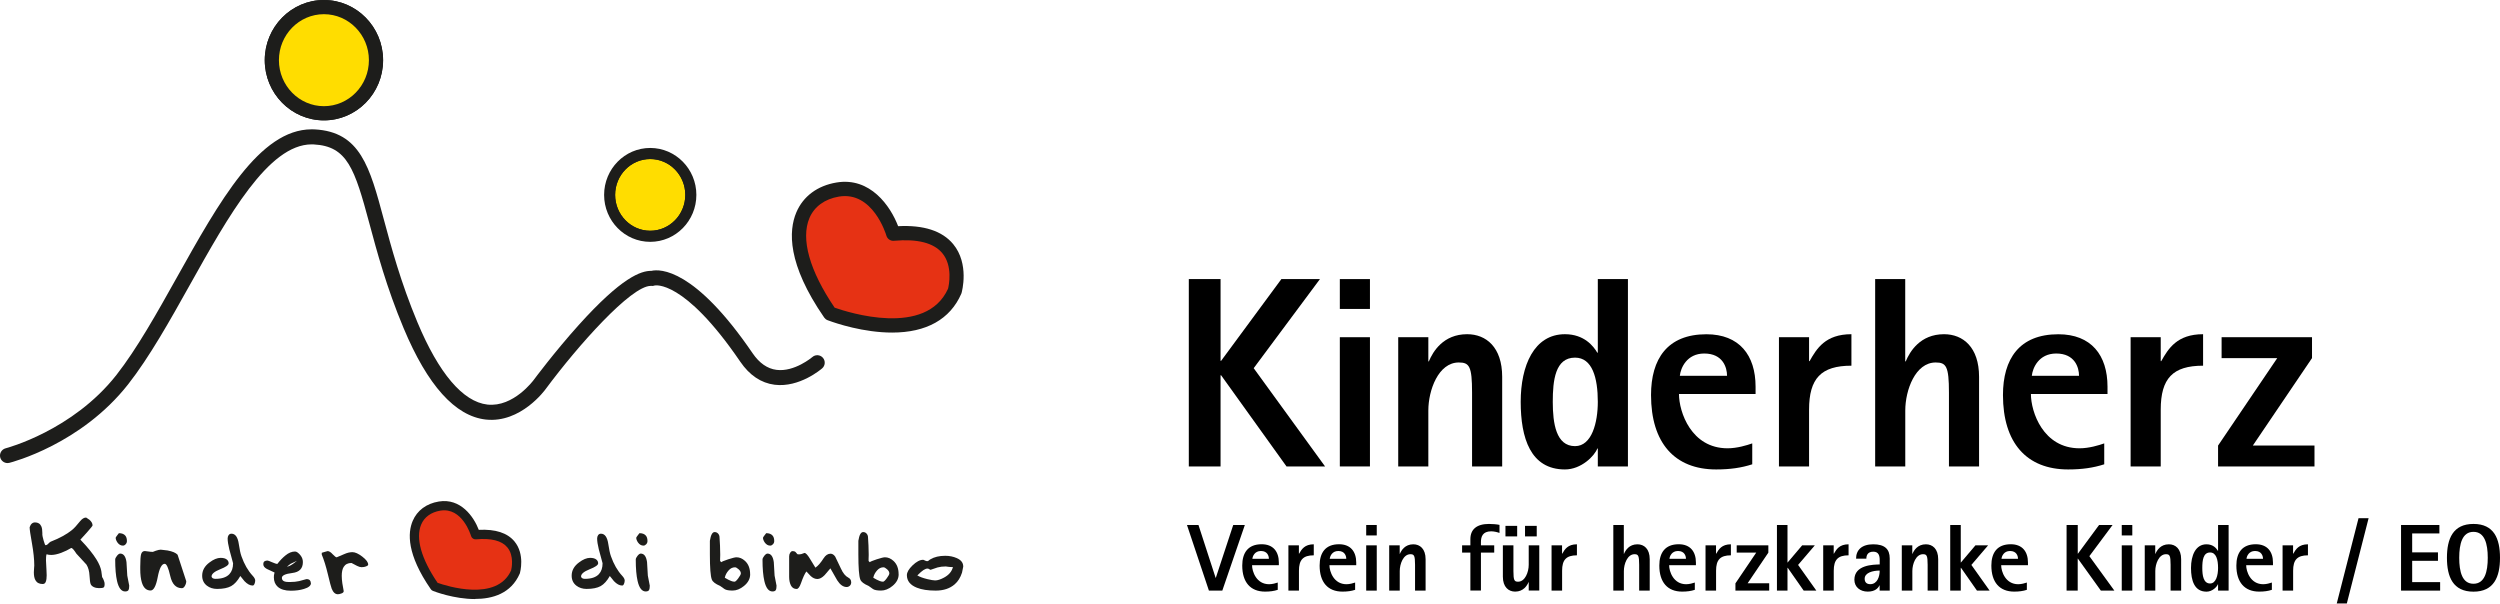 <?xml version="1.0" encoding="UTF-8"?><svg id="Ebene_1" xmlns="http://www.w3.org/2000/svg" xmlns:xlink="http://www.w3.org/1999/xlink" viewBox="0 0 473.96 114.42"><defs><style>.cls-1{fill:none;}.cls-2{clip-path:url(#clippath);}.cls-3{fill:#e63214;}.cls-4{fill:#fd0;}.cls-5{fill:#1d1d1b;}</style><clipPath id="clippath"><path class="cls-1" d="M115.57,36.95c0,4.33,3.45,7.83,7.7,7.83s7.7-3.51,7.7-7.83-3.45-7.84-7.7-7.84-7.7,3.51-7.7,7.84"/></clipPath></defs><g><g class="cls-2"><path class="cls-4" d="M115.58,36.95c0-4.33,3.45-7.85,7.7-7.85s7.7,3.51,7.7,7.85-3.45,7.85-7.7,7.85-7.7-3.51-7.7-7.85"/><path class="cls-5" d="M123.27,45.85c-4.82,0-8.74-3.99-8.74-8.9s3.92-8.9,8.74-8.9,8.75,3.99,8.75,8.9-3.92,8.9-8.75,8.9Zm0-15.7c-3.67,0-6.65,3.05-6.65,6.8s2.98,6.8,6.65,6.8,6.65-3.05,6.65-6.8-2.98-6.8-6.65-6.8Z"/></g><g><g><path class="cls-5" d="M1.42,87.79c-.63,0-1.21-.43-1.38-1.07-.19-.76,.27-1.53,1.03-1.73,.13-.03,12.7-3.33,21-13.9,3.87-4.93,7.72-11.81,11.44-18.46,8.08-14.45,15.72-28.11,25.56-28.11,.19,0,.38,0,.57,.01,8.67,.46,10.45,7.09,13.14,17.12,1.42,5.27,3.18,11.83,6.35,19.43,4.05,9.69,8.63,15.09,13.27,15.62,4.97,.55,8.76-4.64,8.8-4.69,.05-.07,3.92-5.28,8.48-10.35,8.22-9.14,11.86-10.33,13.81-10.31,1.68-.38,8.23-.46,19.2,15.63,1.27,1.86,2.79,2.92,4.52,3.14,3.41,.44,6.76-2.4,6.8-2.43,.59-.52,1.49-.45,2,.14,.51,.59,.45,1.49-.14,2-.17,.15-4.31,3.7-9.02,3.11-2.57-.33-4.75-1.8-6.5-4.36-10.73-15.73-16.21-14.47-16.26-14.45-.2,.08-.35,.09-.57,.07-.05,0-.1,0-.15,0-3.74,0-13.81,11.32-19.87,19.49-.17,.25-4.77,6.57-11.4,5.85-5.81-.65-11.05-6.48-15.59-17.35-3.25-7.77-5.03-14.44-6.47-19.79-2.8-10.43-4.19-14.68-10.55-15.02-.13,0-.26-.01-.4-.01-8.19,0-15.77,13.54-23.1,26.65-3.77,6.75-7.68,13.72-11.69,18.83-8.92,11.36-21.99,14.76-22.54,14.9-.12,.03-.23,.04-.35,.04Z"/><path class="cls-3" d="M158.82,35.93c-7.45,1.24-11.24,9.35-1.45,23.52,0,0,18.59,7.28,23.64-4.29,0,0,3.47-12.21-11.67-10.86,0,0-2.82-9.65-10.52-8.37"/><path class="cls-5" d="M169.13,63.05c-.62,0-1.27-.02-1.93-.07-5.42-.38-10.12-2.21-10.32-2.28-.25-.1-.46-.27-.62-.49-7.04-10.18-6.76-16.46-5.29-19.94,1.29-3.05,4-5.07,7.62-5.67h0c6.4-1.07,10.23,4.47,11.68,8.28,4.84-.25,8.36,.89,10.44,3.4,3.1,3.75,1.65,9.03,1.59,9.25-.02,.06-.04,.12-.06,.17-2.11,4.83-6.62,7.35-13.11,7.35Zm-10.89-4.72c2.56,.9,17.34,5.65,21.5-3.61,.14-.58,.94-4.29-1.1-6.73-1.63-1.95-4.71-2.74-9.18-2.34-.63,.06-1.23-.35-1.41-.96-.1-.34-2.59-8.48-9-7.42h0c-2.68,.45-4.67,1.89-5.59,4.06-1.68,3.97,.02,10,4.78,17.01Zm.58-22.4h0Z"/><path class="cls-5" d="M61.41,22.82c-6.18,0-11.22-5.12-11.22-11.41S55.23,0,61.41,0s11.22,5.12,11.22,11.41-5.03,11.41-11.22,11.41Zm0-20.13c-4.7,0-8.53,3.91-8.53,8.72s3.83,8.72,8.53,8.72,8.53-3.91,8.53-8.72-3.83-8.72-8.53-8.72Z"/><path class="cls-4" d="M51.54,11.41c0-5.56,4.42-10.07,9.87-10.07s9.87,4.51,9.87,10.07-4.42,10.07-9.87,10.07-9.87-4.51-9.87-10.07"/><path class="cls-5" d="M61.41,22.82c-6.18,0-11.22-5.12-11.22-11.41S55.23,0,61.41,0s11.22,5.12,11.22,11.41-5.03,11.41-11.22,11.41Zm0-20.13c-4.7,0-8.53,3.91-8.53,8.72s3.83,8.72,8.53,8.72,8.53-3.91,8.53-8.72-3.83-8.72-8.53-8.72Z"/></g><g><path class="cls-5" d="M123.27,45.85c-4.82,0-8.74-3.99-8.74-8.9s3.92-8.9,8.74-8.9,8.75,3.99,8.75,8.9-3.92,8.9-8.75,8.9Zm0-15.7c-3.67,0-6.65,3.05-6.65,6.8s2.98,6.8,6.65,6.8,6.65-3.05,6.65-6.8-2.98-6.8-6.65-6.8Z"/><path class="cls-5" d="M19.83,110.77c0,.34-.07,.55-.22,.62-.15,.08-.43,.11-.85,.11-.37,0-.7-.07-1-.21-.28-.14-.47-.32-.57-.55-.1-.23-.17-.76-.22-1.6-.04-.84-.23-1.54-.57-2.09l-1.92-2.09c-.2-.31-.38-.57-.55-.77-.17-.2-.31-.3-.43-.3-.55,.34-1.19,.65-1.9,.92-.71,.26-1.34,.4-1.88,.4-.33,0-.63-.04-.89-.13-.05,.16-.08,.33-.09,.51-.01,.18-.02,.4-.02,.66,0,.23,.03,.82,.09,1.77,.02,.38,.04,.72,.04,1.04,0,.53-.05,.94-.17,1.23-.1,.29-.3,.43-.59,.43-.64,0-1.1-.24-1.37-.72-.2-.35-.3-.85-.3-1.51,0-.19,.01-.43,.04-.72s.04-.47,.04-.55c0-1.17-.15-2.58-.44-4.22-.3-1.65-.44-2.66-.44-3.04,.07-.2,.14-.35,.2-.45,.21-.31,.48-.47,.81-.47,.58,0,.98,.25,1.2,.74,.14,.3,.2,.73,.2,1.28v.34c0,.13,.08,.48,.24,1.07,.17,.59,.29,.89,.35,.89,.17,0,.34-.08,.5-.25,.22-.23,.38-.36,.46-.4,1.73-.68,3.07-1.41,4.05-2.21,.39-.31,.92-.88,1.57-1.7,.37-.45,.74-.68,1.13-.68,.27,.16,.47,.3,.61,.41,.41,.35,.61,.71,.61,1.08,0,.09-.36,.53-1.07,1.34-.58,.65-.99,1.11-1.24,1.36,1.38,1.43,2.4,2.7,3.07,3.79,.48,.78,.78,1.5,.9,2.17,.05,.38,.1,.75,.15,1.13,.14,.2,.25,.42,.33,.66,.1,.23,.15,.46,.15,.7"/><path class="cls-5" d="M24.5,111.03c0,.39-.05,.67-.15,.85-.1,.16-.31,.25-.63,.25-.71,0-1.23-.66-1.53-1.98-.23-.99-.35-2.35-.35-4.07,0-.19,.11-.42,.33-.7,.23-.29,.44-.43,.61-.43,.65,0,1.05,.54,1.2,1.62,.05,.85,.1,1.71,.15,2.56l.37,1.91Zm-.44-8.45c0,.23-.08,.43-.24,.6-.16,.18-.33,.26-.52,.26-.41,0-.75-.2-1.04-.6-.22-.33-.33-.62-.33-.89,0-.05,.1-.21,.3-.47,.06-.09,.17-.22,.31-.4,.55,0,.96,.16,1.22,.47,.2,.24,.3,.58,.3,1.02"/><path class="cls-5" d="M35.31,110.19c0,.3-.09,.6-.26,.89-.16,.29-.35,.43-.57,.43-1.12,0-1.85-.77-2.2-2.3-.35-1.55-.7-2.32-1.05-2.32-.57,0-1.01,.84-1.33,2.53-.32,1.68-.77,2.53-1.35,2.53-.8,0-1.35-.51-1.66-1.53-.2-.65-.3-1.5-.3-2.53v-.45c0-1.23,.06-2.03,.17-2.4,.12-.38,.36-.57,.7-.57,.09,0,.3,.03,.63,.08,.33,.05,.63,.08,.89,.08,.22-.1,.4-.17,.54-.21,.41-.14,.73-.21,.96-.21,.56,.05,.99,.1,1.29,.15,.94,.18,1.57,.45,1.9,.81l1.64,5.02Z"/><path class="cls-5" d="M48.38,110.09c0,.18-.04,.38-.13,.6-.09,.21-.2,.32-.35,.32-.51,0-1.02-.28-1.55-.83-.47-.59-.73-.92-.79-.98-.52,.92-1.1,1.56-1.74,1.92-.64,.35-1.53,.53-2.66,.53-.76,0-1.41-.21-1.94-.62-.59-.46-.89-1.09-.89-1.89,0-.98,.46-1.82,1.39-2.51,.76-.58,1.47-.87,2.11-.87,.55,0,.96,.12,1.22,.36,.2,.18,.3,.4,.3,.68,0,.33-.54,.7-1.63,1.13-1.07,.43-1.61,.88-1.61,1.36,0,.11,.07,.22,.2,.32,.15,.09,.32,.13,.52,.13,1.22,0,2.11-.3,2.66-.89,.47-.5,.7-1.19,.7-2.07-.27-.93-.51-1.82-.72-2.66-.21-.85-.31-1.53-.31-2.04,0-.23,.06-.43,.18-.62,.14-.19,.31-.28,.54-.28,.74,0,1.21,.66,1.4,1.98,.15,1.02,.31,1.78,.5,2.3,.53,1.51,1.24,2.74,2.13,3.7,.32,.34,.48,.65,.48,.92"/><path class="cls-5" d="M56.29,106.32c-.57,.26-.97,.46-1.22,.58-.22,.18-.44,.35-.67,.53,.32-.04,.73-.23,1.22-.58,.16-.11,.38-.29,.67-.53m2.66,4.24c0,.46-.44,.83-1.31,1.09-.74,.23-1.57,.34-2.5,.34-1.1,0-1.92-.25-2.48-.74-.49-.44-.74-1.04-.74-1.79,0-.13,0-.26,.02-.41,.02-.15,.06-.32,.11-.51-.49-.23-.98-.45-1.46-.68-.44-.24-.67-.53-.67-.87,0-.29,.07-.48,.22-.57,.15-.1,.34-.15,.57-.15,.1,0,.39,.11,.87,.32,.48,.21,.81,.32,1,.32,.47-.62,.98-1.15,1.53-1.6,.6-.5,1.21-.75,1.83-.75,.3,0,.64,.25,1.04,.74,.3,.38,.44,.8,.44,1.26,0,1.22-.66,1.91-2,2.07-1.32,.16-1.98,.47-1.98,.92,0,.31,.14,.53,.43,.66,.2,.09,.47,.13,.83,.13h.35c.62,0,1.17-.06,1.66-.17,.46-.13,.92-.25,1.39-.38,.31,0,.52,.08,.65,.23,.12,.15,.18,.33,.18,.53"/><path class="cls-5" d="M69.8,107.04c0,.13-.13,.24-.39,.34-.25,.1-.54,.15-.87,.15-.22,0-.51-.08-.85-.25-.35-.18-.7-.36-1.05-.55-.68,0-1.17,.25-1.48,.74-.25,.4-.37,.97-.37,1.7,0,.43,.04,.89,.11,1.4,.09,.49,.17,.99,.26,1.49,0,.2-.14,.35-.43,.45-.27,.1-.49,.15-.67,.15-.51,0-.9-.36-1.18-1.07-.12-.3-.36-1.21-.72-2.72-.36-1.51-.75-2.75-1.16-3.73v-.34c.22-.08,.39-.13,.5-.15,.38-.11,.59-.17,.61-.17,.28,0,.6,.2,.96,.6,.37,.39,.62,.58,.76,.58,.02,0,.54-.22,1.55-.66,.49-.21,.97-.32,1.44-.32,.5,0,1.13,.28,1.87,.85,.74,.57,1.11,1.07,1.11,1.51"/><path class="cls-5" d="M118.43,110.09c0,.18-.04,.38-.13,.6-.09,.21-.2,.32-.35,.32-.51,0-1.02-.28-1.55-.83-.47-.59-.73-.92-.79-.98-.52,.92-1.1,1.56-1.74,1.92-.64,.35-1.53,.53-2.66,.53-.76,0-1.41-.21-1.94-.62-.59-.46-.89-1.09-.89-1.89,0-.98,.46-1.82,1.39-2.51,.76-.58,1.47-.87,2.11-.87,.55,0,.96,.12,1.22,.36,.2,.18,.3,.4,.3,.68,0,.33-.54,.7-1.63,1.13-1.07,.43-1.61,.88-1.61,1.36,0,.11,.07,.22,.2,.32,.15,.09,.32,.13,.52,.13,1.22,0,2.11-.3,2.66-.89,.47-.5,.7-1.19,.7-2.07-.27-.93-.51-1.82-.72-2.66-.21-.85-.31-1.53-.31-2.04,0-.23,.06-.43,.18-.62,.14-.19,.31-.28,.54-.28,.74,0,1.21,.66,1.4,1.98,.15,1.02,.31,1.78,.5,2.3,.53,1.51,1.24,2.74,2.13,3.7,.32,.34,.48,.65,.48,.92"/><path class="cls-5" d="M123.19,111.03c0,.39-.05,.67-.15,.85-.1,.16-.31,.25-.63,.25-.71,0-1.23-.66-1.53-1.98-.23-.99-.35-2.35-.35-4.07,0-.19,.11-.42,.33-.7,.23-.29,.44-.43,.61-.43,.65,0,1.05,.54,1.2,1.62,.05,.85,.1,1.71,.15,2.56l.37,1.91Zm-.44-8.45c0,.23-.08,.43-.24,.6s-.33,.26-.52,.26c-.41,0-.75-.2-1.04-.6-.22-.33-.33-.62-.33-.89,0-.05,.1-.21,.3-.47,.06-.09,.17-.22,.31-.4,.55,0,.96,.16,1.22,.47,.2,.24,.3,.58,.3,1.02"/><path class="cls-5" d="M140.45,108.68c0-.25-.14-.5-.42-.75-.28-.25-.51-.38-.68-.38-.46,0-.86,.19-1.2,.57-.39,.43-.64,.9-.74,1.41,.48,.29,.89,.5,1.22,.62,.23,.09,.44,.13,.63,.13,.15,0,.38-.21,.7-.64,.33-.44,.5-.76,.5-.96m1.76,.19c0,.85-.4,1.6-1.2,2.24-.71,.57-1.42,.85-2.13,.85s-1.23-.09-1.52-.28c-.28-.2-.57-.4-.85-.6-.89-.38-1.41-.78-1.57-1.21-.25-.64-.37-2.24-.37-4.81v-2.53c.09-.55,.2-.97,.35-1.24,.15-.28,.33-.42,.55-.42,.27,0,.49,.1,.67,.3,.17,.2,.26,.43,.26,.7,.05,.57,.08,1.08,.09,1.55,.02,.46,.04,1.01,.04,1.62v.26c0,.24,0,.45-.02,.62v.43l.22,.23c.12-.11,.57-.3,1.33-.55,.78-.25,1.29-.38,1.55-.38,.58,0,1.12,.23,1.61,.68,.65,.59,.98,1.43,.98,2.53"/><path class="cls-5" d="M147.22,111.03c0,.39-.05,.67-.15,.85-.1,.16-.31,.25-.63,.25-.71,0-1.23-.66-1.53-1.98-.23-.99-.35-2.35-.35-4.07,0-.19,.11-.42,.33-.7,.23-.29,.44-.43,.61-.43,.65,0,1.05,.54,1.2,1.62,.05,.85,.1,1.71,.15,2.56l.37,1.91Zm-.44-8.45c0,.23-.08,.43-.24,.6s-.33,.26-.52,.26c-.41,0-.75-.2-1.04-.6-.22-.33-.33-.62-.33-.89,0-.05,.1-.21,.3-.47,.06-.09,.17-.22,.31-.4,.55,0,.96,.16,1.22,.47,.2,.24,.3,.58,.3,1.02"/><path class="cls-5" d="M161.38,110.36c0,.29-.09,.52-.26,.68-.17,.16-.38,.25-.61,.25-.65,0-1.25-.43-1.79-1.28-.43-.75-.86-1.51-1.29-2.26-.37,.43-.73,.85-1.09,1.28-.48,.49-.94,.74-1.37,.74-.46,0-.89-.2-1.29-.58-.33-.35-.6-.64-.8-.85-.31,.41-.65,1.15-1.02,2.21-.26,.74-.54,1.11-.83,1.11-.49,0-.86-.23-1.09-.68-.22-.45-.33-.99-.33-1.62v-3.88c0-.26,.07-.5,.2-.7,.14-.2,.28-.3,.44-.3,.25,0,.43,.05,.55,.15,.12,.15,.25,.3,.37,.43,.1,.03,.18,.04,.24,.04,.17,0,.35-.02,.52-.06,.17-.05,.37-.12,.59-.21,.25,0,.6,.38,1.05,1.13,.64,1.06,.98,1.61,1.02,1.66,.51-.35,1.02-.94,1.53-1.75,.38-.6,.83-.9,1.33-.9,.33,0,.63,.18,.89,.55,.01,.01,.38,.77,1.09,2.28,.39,.87,.86,1.43,1.39,1.7,.37,.19,.55,.48,.55,.89"/><path class="cls-5" d="M168.6,108.68c0-.25-.14-.5-.42-.75-.28-.25-.51-.38-.68-.38-.46,0-.86,.19-1.2,.57-.39,.43-.64,.9-.74,1.41,.48,.29,.89,.5,1.22,.62,.23,.09,.44,.13,.63,.13,.15,0,.38-.21,.7-.64,.33-.44,.5-.76,.5-.96m1.76,.19c0,.85-.4,1.6-1.2,2.24-.71,.57-1.42,.85-2.13,.85s-1.23-.09-1.52-.28c-.28-.2-.57-.4-.85-.6-.89-.38-1.41-.78-1.57-1.21-.25-.64-.37-2.24-.37-4.81v-2.53c.09-.55,.2-.97,.35-1.24,.15-.28,.33-.42,.56-.42,.27,0,.49,.1,.66,.3,.17,.2,.26,.43,.26,.7,.05,.57,.08,1.08,.09,1.55,.02,.46,.04,1.01,.04,1.62v.26c0,.24,0,.45-.02,.62v.43l.22,.23c.12-.11,.57-.3,1.33-.55,.78-.25,1.29-.38,1.55-.38,.58,0,1.12,.23,1.61,.68,.65,.59,.98,1.43,.98,2.53"/><path class="cls-5" d="M180.65,107.51c-.37,0-.68-.02-.92-.06-.25-.04-.39-.06-.42-.06-.57,0-1.09,.06-1.57,.19-.44,.15-.89,.3-1.33,.45-.02,0-.1-.04-.22-.11-.11-.09-.23-.13-.35-.13-.21,0-.46,.09-.76,.28-.28,.18-.67,.52-1.17,1.02,.43,.26,1.06,.5,1.89,.7,.68,.16,1.17,.25,1.48,.25,.47,0,1.03-.18,1.68-.53,.92-.49,1.49-1.16,1.7-2m1.96-.11c-.09,.39-.17,.78-.24,1.17-.3,.93-.76,1.67-1.39,2.21-.91,.79-2.11,1.19-3.6,1.19s-2.64-.18-3.57-.55c-1.26-.5-1.89-1.3-1.89-2.38,0-.54,.36-1.16,1.07-1.85,.73-.7,1.4-1.06,2.01-1.06,.05,0,.16,.04,.33,.13,.17,.09,.31,.13,.43,.13,.07,0,.15-.02,.22-.06,.15-.13,.28-.23,.41-.3,.74-.44,1.68-.66,2.81-.66,.8,0,1.52,.15,2.16,.43,.83,.36,1.24,.89,1.24,1.58"/><path class="cls-3" d="M83.32,95.96c-4.83,.8-7.29,6.07-.94,15.26,0,0,12.07,4.72,15.34-2.78,0,0,2.25-7.92-7.57-7.05,0,0-1.83-6.26-6.82-5.43"/><path class="cls-5" d="M90.04,113.57c-3.95,0-7.69-1.43-7.97-1.55-.16-.06-.3-.17-.4-.32-4.57-6.61-4.39-10.68-3.43-12.94,.84-1.98,2.59-3.29,4.95-3.68,4.16-.69,6.64,2.9,7.58,5.37,3.16-.16,5.43,.58,6.77,2.2,2.01,2.43,1.07,5.86,1.03,6-.01,.04-.02,.08-.04,.11-1.64,3.76-5.13,4.79-8.48,4.79Zm-7.09-3.08c1.66,.59,11.25,3.67,13.95-2.35,.09-.37,.61-2.78-.72-4.37-1.05-1.27-3.06-1.78-5.95-1.52-.41,.04-.8-.22-.92-.62-.07-.23-1.68-5.51-5.84-4.82h0c-1.74,.29-3.03,1.22-3.62,2.63-1.09,2.58,.01,6.49,3.1,11.04Zm.38-14.54h0Z"/></g></g></g><g><path d="M225.38,52.91h6.02v15.5h.1l11.43-15.5h7.31l-12.56,16.89,13.54,18.64h-7.31l-12.41-17.3h-.1v17.3h-6.02V52.91Z"/><path d="M254.01,52.91h5.71v5.66h-5.71v-5.66Zm0,11.02h5.71v24.5h-5.71v-24.5Z"/><path d="M265.08,63.93h5.71v4.58h.1c.77-1.85,2.73-5.15,7.26-5.15,3.6,0,6.64,2.47,6.64,8.08v16.99h-5.71v-14c0-4.99-.51-5.71-2.52-5.71-3.86,0-5.77,5.25-5.77,9.11v10.6h-5.71v-24.5Z"/><path d="M302.92,85.04h-.1c-.51,1.39-3.04,3.96-6.13,3.96-6.54,0-8.39-5.97-8.39-12.82s2.52-12.82,8.39-12.82c3.65,0,5.41,2.27,6.13,3.5h.1v-13.95h5.71v35.52h-5.71v-3.4Zm-4.32-.46c3.19,0,4.32-4.48,4.32-8.39,0-4.53-1.03-8.39-4.32-8.39-3.76,0-4.22,4.32-4.22,8.39s.62,8.39,4.22,8.39Z"/><path d="M332.21,88.02c-2.06,.67-4.22,.98-6.85,.98-7.93,0-12.35-5.1-12.35-14.1,0-6.85,3.09-11.53,10.5-11.53,6.23,0,9.32,3.96,9.32,9.94v1.39h-14.52c0,3.4,2.32,10.29,9.21,10.29,1.8,0,3.66-.57,4.68-.93v3.96Zm-4.79-16.78c0-1.54-.77-4.22-4.32-4.22-3.34,0-4.48,2.78-4.63,4.22h8.96Z"/><path d="M337.26,63.93h5.71v4.53h.1c1.34-2.37,2.99-5.1,7.93-5.1v5.97c-5.76,0-8.03,2.42-8.03,8.34v10.76h-5.71v-24.5Z"/><path d="M355.49,52.91h5.71v15.6h.1c.77-1.85,2.73-5.15,7.26-5.15,3.6,0,6.64,2.47,6.64,8.08v16.99h-5.71v-14c0-4.99-.52-5.71-2.52-5.71-3.86,0-5.76,5.25-5.76,9.11v10.6h-5.71V52.91Z"/><path d="M398.94,88.02c-2.06,.67-4.22,.98-6.85,.98-7.93,0-12.36-5.1-12.36-14.1,0-6.85,3.09-11.53,10.5-11.53,6.23,0,9.32,3.96,9.32,9.94v1.39h-14.52c0,3.4,2.32,10.29,9.22,10.29,1.8,0,3.66-.57,4.68-.93v3.96Zm-4.79-16.78c0-1.54-.77-4.22-4.32-4.22-3.35,0-4.48,2.78-4.63,4.22h8.96Z"/><path d="M403.93,63.93h5.71v4.53h.1c1.34-2.37,2.99-5.1,7.93-5.1v5.97c-5.76,0-8.03,2.42-8.03,8.34v10.76h-5.71v-24.5Z"/><path d="M420.51,84.47l11.22-16.58h-10.55v-3.96h17.14v3.96l-11.22,16.58h11.69v3.96h-18.28v-3.96Z"/></g><g><path d="M225.01,99.53h2.2l3.25,10.01h.04l3.3-10.01h2.2l-4.27,12.44h-2.54l-4.16-12.44Z"/><path d="M242.24,111.82c-.72,.24-1.48,.34-2.4,.34-2.78,0-4.33-1.78-4.33-4.94,0-2.4,1.08-4.04,3.68-4.04,2.18,0,3.26,1.39,3.26,3.48v.49h-5.08c0,1.19,.81,3.61,3.23,3.61,.63,0,1.28-.2,1.64-.32v1.39Zm-1.68-5.88c0-.54-.27-1.48-1.51-1.48-1.17,0-1.57,.97-1.62,1.48h3.14Z"/><path d="M244.25,103.38h2v1.59h.04c.47-.83,1.05-1.78,2.78-1.78v2.09c-2.02,0-2.81,.85-2.81,2.92v3.77h-2v-8.58Z"/><path d="M256.91,111.82c-.72,.24-1.48,.34-2.4,.34-2.78,0-4.33-1.78-4.33-4.94,0-2.4,1.08-4.04,3.68-4.04,2.18,0,3.26,1.39,3.26,3.48v.49h-5.08c0,1.19,.81,3.61,3.23,3.61,.63,0,1.28-.2,1.64-.32v1.39Zm-1.68-5.88c0-.54-.27-1.48-1.51-1.48-1.17,0-1.57,.97-1.62,1.48h3.14Z"/><path d="M259.01,99.53h2v1.98h-2v-1.98Zm0,3.86h2v8.58h-2v-8.58Z"/><path d="M263.36,103.38h2v1.61h.04c.27-.65,.96-1.8,2.54-1.8,1.26,0,2.33,.86,2.33,2.83v5.95h-2v-4.9c0-1.75-.18-2-.88-2-1.35,0-2.02,1.84-2.02,3.19v3.71h-2v-8.58Z"/><path d="M278.76,104.77h-1.57v-1.39h1.57v-1.17c0-1.82,1.17-2.88,3.52-2.88,.69,0,1.53,.07,2,.18v1.53c-.38-.14-.99-.31-1.57-.31-1.66,0-1.95,1.06-1.95,2.06v.59h2.52v1.39h-2.52v7.19h-2v-7.19Z"/><path d="M289.83,110.36h-.04c-.27,.65-.97,1.8-2.54,1.8-1.26,0-2.33-.87-2.33-2.83v-5.95h2v4.9c0,1.75,.18,2,.88,2,1.33,0,2.02-1.82,2.02-3.19v-3.71h2v8.58h-2v-1.61Zm-4.42-10.67h2.22v2h-2.22v-2Zm3.71,0h2.22v2h-2.22v-2Z"/><path d="M294.14,103.38h2v1.59h.04c.47-.83,1.05-1.78,2.78-1.78v2.09c-2.02,0-2.81,.85-2.81,2.92v3.77h-2v-8.58Z"/><path d="M305.85,99.53h2v5.46h.04c.27-.65,.96-1.8,2.54-1.8,1.26,0,2.33,.86,2.33,2.83v5.95h-2v-4.9c0-1.75-.18-2-.88-2-1.35,0-2.02,1.84-2.02,3.19v3.71h-2v-12.44Z"/><path d="M321.31,111.82c-.72,.24-1.48,.34-2.4,.34-2.78,0-4.33-1.78-4.33-4.94,0-2.4,1.08-4.04,3.68-4.04,2.18,0,3.26,1.39,3.26,3.48v.49h-5.08c0,1.19,.81,3.61,3.23,3.61,.63,0,1.28-.2,1.64-.32v1.39Zm-1.68-5.88c0-.54-.27-1.48-1.51-1.48-1.17,0-1.57,.97-1.62,1.48h3.14Z"/><path d="M323.33,103.38h2v1.59h.04c.47-.83,1.05-1.78,2.78-1.78v2.09c-2.02,0-2.81,.85-2.81,2.92v3.77h-2v-8.58Z"/><path d="M329.02,110.58l3.93-5.81h-3.7v-1.39h6v1.39l-3.93,5.81h4.09v1.39h-6.4v-1.39Z"/><path d="M336.88,99.53h2v7.14l2.78-3.28h2.4l-3.17,3.71,3.46,4.87h-2.4l-3.03-4.33h-.04v4.33h-2v-12.44Z"/><path d="M345.64,103.38h2v1.59h.04c.47-.83,1.05-1.78,2.78-1.78v2.09c-2.02,0-2.81,.85-2.81,2.92v3.77h-2v-8.58Z"/><path d="M356.36,110.97h-.04c-.27,.56-.86,1.19-2.23,1.19-1.44,0-2.53-.87-2.53-2.25,0-2.85,3.61-2.87,4.8-2.9v-.85c0-.85-.22-1.57-1.21-1.57-1.1,0-1.32,.74-1.32,1.32h-1.95c0-1.64,1.08-2.72,3.26-2.72s3.12,.92,3.12,2.67v6.11h-1.91v-.99Zm-1.78-.22c1.3,0,1.78-1.41,1.78-2.58-1.3,0-2.85,.4-2.85,1.55,0,.67,.38,1.03,1.06,1.03Z"/><path d="M360.54,103.38h2v1.61h.04c.27-.65,.96-1.8,2.54-1.8,1.26,0,2.33,.86,2.33,2.83v5.95h-2v-4.9c0-1.75-.18-2-.88-2-1.35,0-2.02,1.84-2.02,3.19v3.71h-2v-8.58Z"/><path d="M369.73,99.53h2v7.14l2.78-3.28h2.4l-3.17,3.71,3.46,4.87h-2.4l-3.03-4.33h-.04v4.33h-2v-12.44Z"/><path d="M384.26,111.82c-.72,.24-1.48,.34-2.4,.34-2.78,0-4.33-1.78-4.33-4.94,0-2.4,1.08-4.04,3.68-4.04,2.18,0,3.26,1.39,3.26,3.48v.49h-5.08c0,1.19,.81,3.61,3.23,3.61,.63,0,1.28-.2,1.64-.32v1.39Zm-1.68-5.88c0-.54-.27-1.48-1.51-1.48-1.17,0-1.57,.97-1.62,1.48h3.14Z"/><path d="M391.8,99.53h2.11v5.43h.04l4-5.43h2.56l-4.4,5.91,4.74,6.53h-2.56l-4.35-6.06h-.04v6.06h-2.11v-12.44Z"/><path d="M402.25,99.53h2v1.98h-2v-1.98Zm0,3.86h2v8.58h-2v-8.58Z"/><path d="M406.6,103.38h2v1.61h.04c.27-.65,.96-1.8,2.54-1.8,1.26,0,2.33,.86,2.33,2.83v5.95h-2v-4.9c0-1.75-.18-2-.88-2-1.35,0-2.02,1.84-2.02,3.19v3.71h-2v-8.58Z"/><path d="M420.51,110.78h-.04c-.18,.49-1.06,1.39-2.15,1.39-2.29,0-2.94-2.09-2.94-4.49s.88-4.49,2.94-4.49c1.28,0,1.89,.79,2.15,1.23h.04v-4.89h2v12.44h-2v-1.19Zm-1.51-.16c1.12,0,1.51-1.57,1.51-2.94,0-1.59-.36-2.94-1.51-2.94-1.32,0-1.48,1.51-1.48,2.94s.22,2.94,1.48,2.94Z"/><path d="M430.71,111.82c-.72,.24-1.48,.34-2.4,.34-2.78,0-4.33-1.78-4.33-4.94,0-2.4,1.08-4.04,3.68-4.04,2.18,0,3.26,1.39,3.26,3.48v.49h-5.08c0,1.19,.81,3.61,3.23,3.61,.63,0,1.28-.2,1.64-.32v1.39Zm-1.68-5.88c0-.54-.27-1.48-1.51-1.48-1.17,0-1.57,.97-1.62,1.48h3.14Z"/><path d="M432.73,103.38h2v1.59h.04c.47-.83,1.05-1.78,2.78-1.78v2.09c-2.02,0-2.81,.85-2.81,2.92v3.77h-2v-8.58Z"/><path d="M447.14,98.24h1.91l-4.13,16.17h-1.91l4.13-16.17Z"/><path d="M455.2,99.53h7.27v1.6h-5.16v3.59h4.89v1.6h-4.89v4.04h5.3v1.61h-7.41v-12.44Z"/><path d="M463.9,105.75c0-3.62,1.14-6.42,5.03-6.42s5.03,2.79,5.03,6.42-1.15,6.42-5.03,6.42-5.03-2.79-5.03-6.42Zm5.03,4.92c2.13,0,2.71-2.27,2.71-4.92s-.58-4.92-2.71-4.92-2.7,2.27-2.7,4.92,.56,4.92,2.7,4.92Z"/></g></svg>